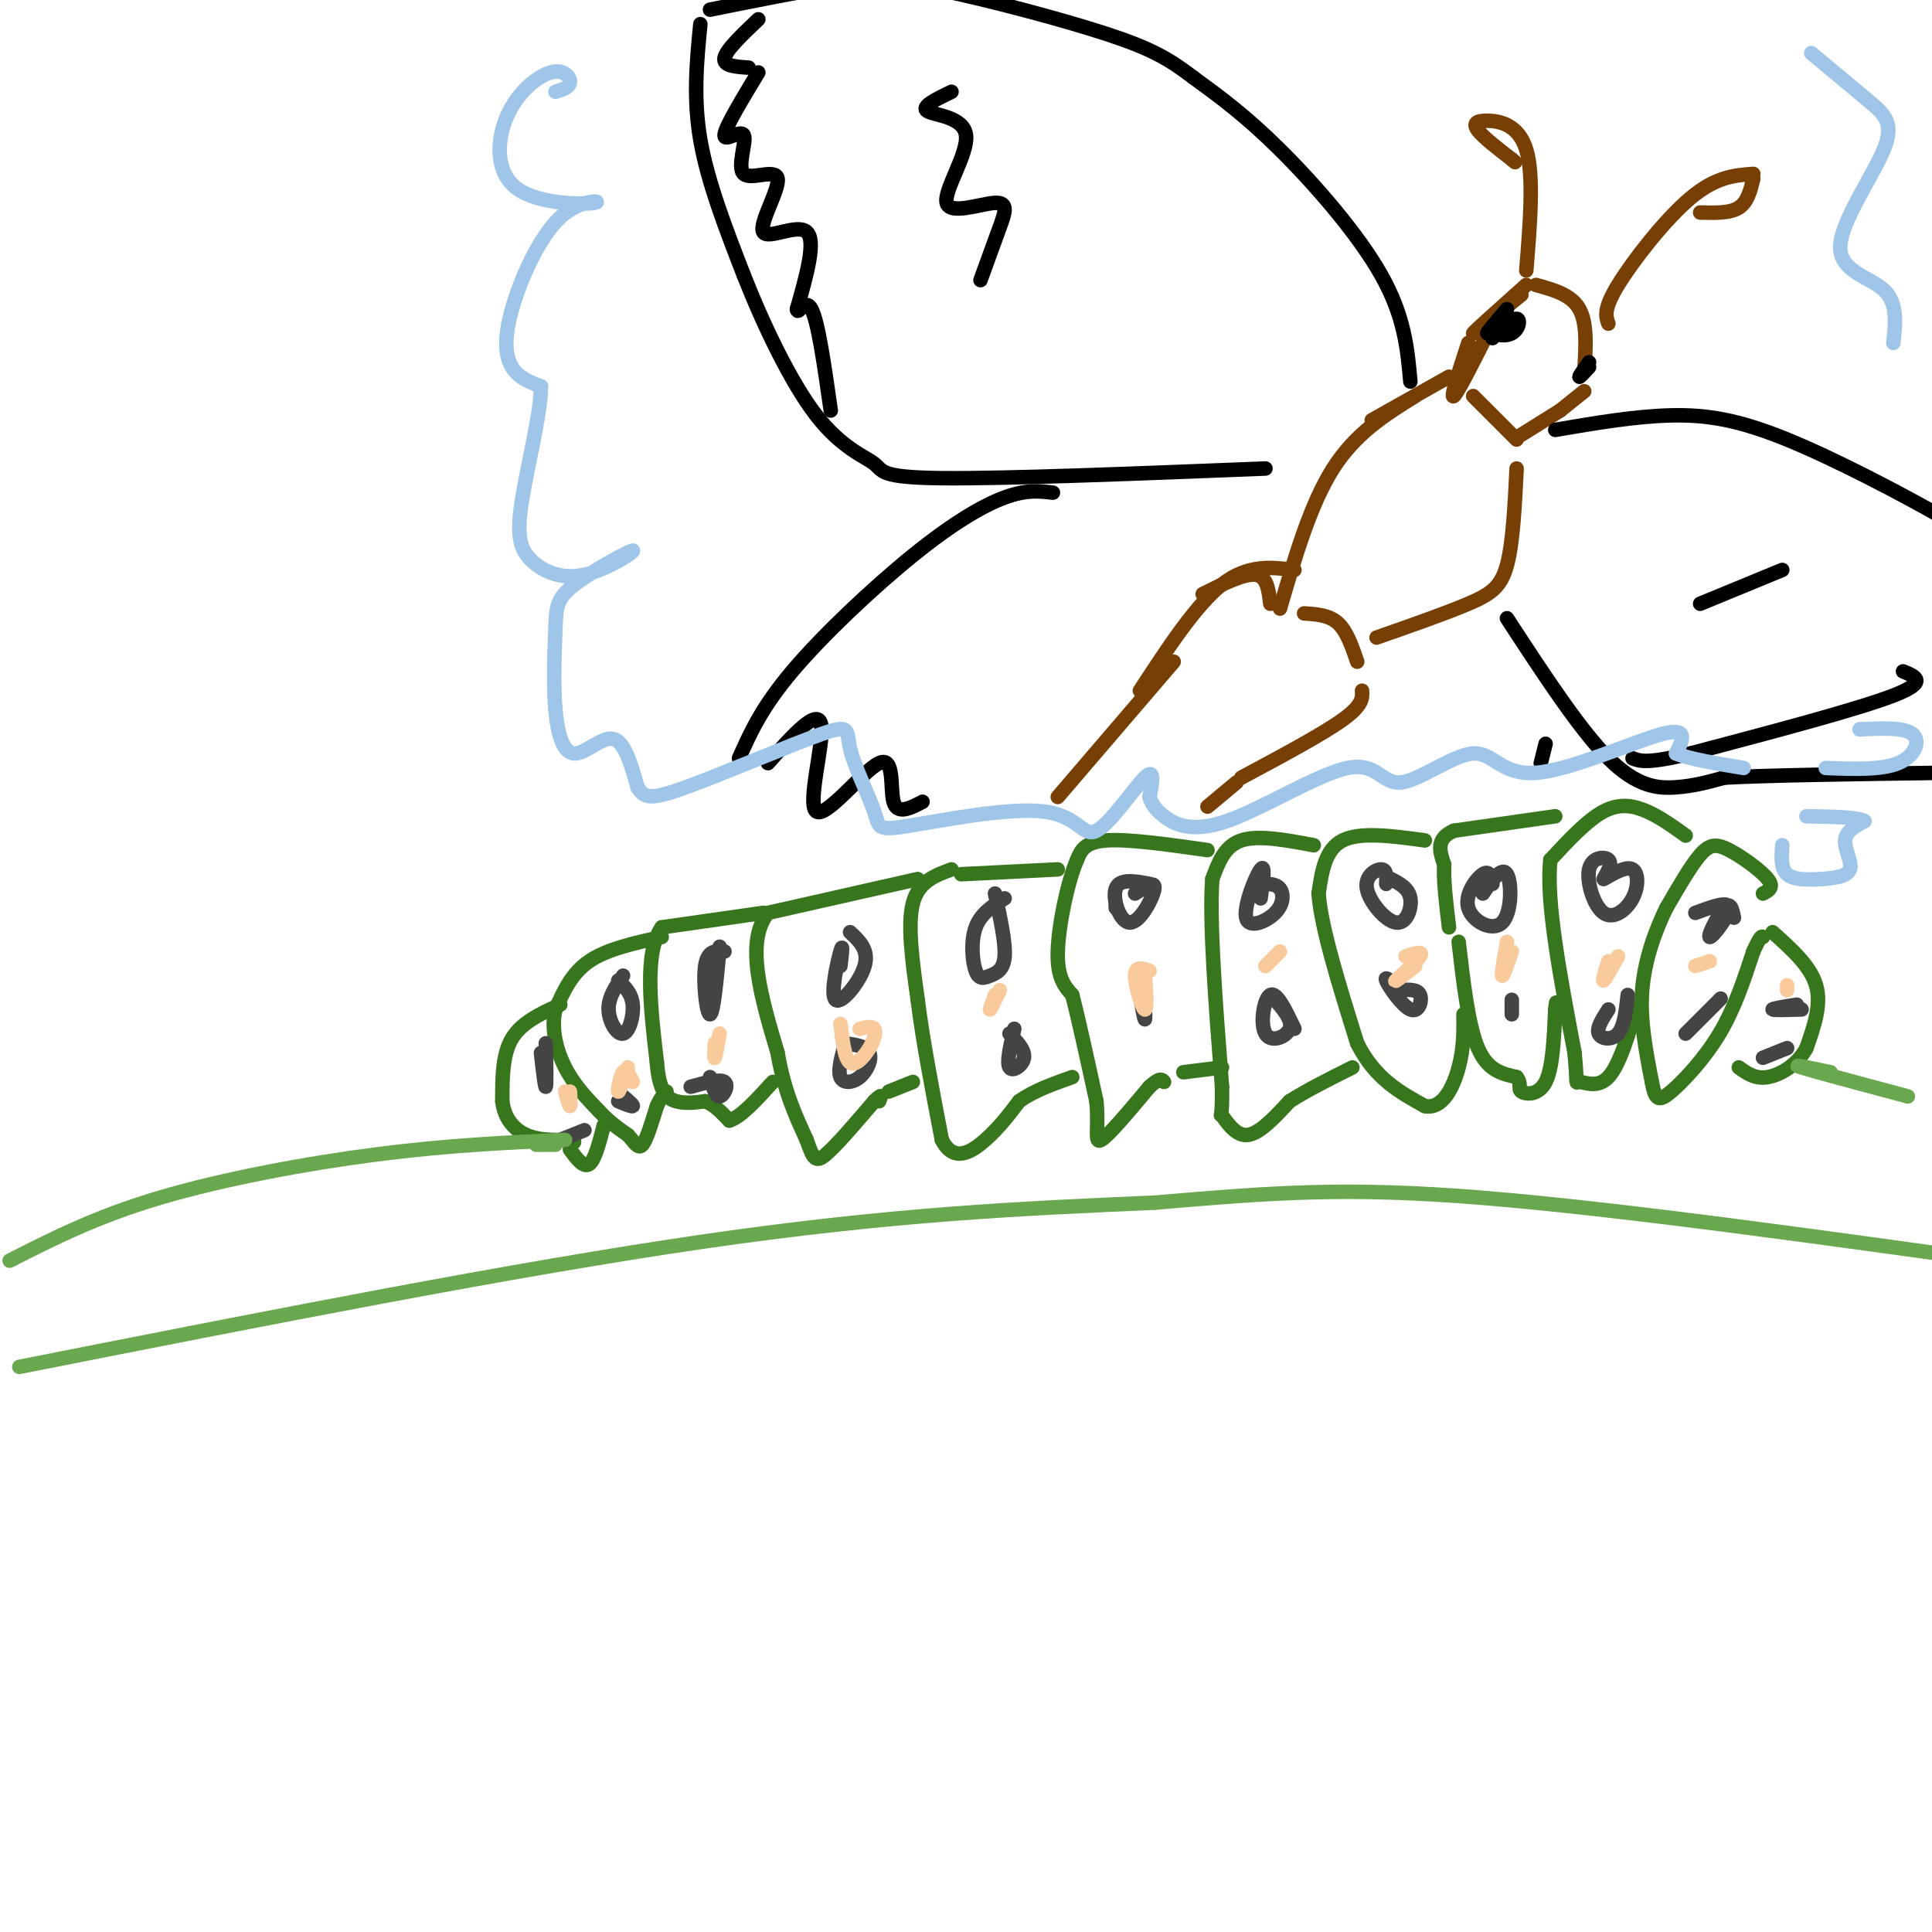 <svg viewBox='0 0 400 400' version='1.1' xmlns='http://www.w3.org/2000/svg' xmlns:xlink='http://www.w3.org/1999/xlink'><g fill='none' stroke='#38761d' stroke-width='3' stroke-linecap='round' stroke-linejoin='round'><path d='M116,208c-4.000,1.833 -8.000,3.667 -10,7c-2.000,3.333 -2.000,8.167 -2,13'/><path d='M104,228c0.400,3.533 2.400,5.867 5,7c2.600,1.133 5.800,1.067 9,1'/><path d='M118,236c1.500,0.333 0.750,0.667 0,1'/><path d='M118,238c1.417,1.917 2.833,3.833 4,3c1.167,-0.833 2.083,-4.417 3,-8'/><path d='M137,194c-5.667,1.250 -11.333,2.500 -15,5c-3.667,2.500 -5.333,6.250 -7,10'/><path d='M115,209c-0.956,3.822 0.156,8.378 2,12c1.844,3.622 4.422,6.311 7,9'/><path d='M124,230c2.167,2.333 4.083,3.667 6,5'/><path d='M130,235c1.467,1.578 2.133,3.022 3,2c0.867,-1.022 1.933,-4.511 3,-8'/><path d='M136,229c0.833,-1.833 1.417,-2.417 2,-3'/><path d='M158,189c0.000,0.000 -21.000,3.000 -21,3'/><path d='M137,192c-3.667,5.167 -2.333,16.583 -1,28'/><path d='M136,220c0.467,6.133 2.133,7.467 4,8c1.867,0.533 3.933,0.267 6,0'/><path d='M146,228c1.833,0.667 3.417,2.333 5,4'/><path d='M151,232c2.333,-0.667 5.667,-4.333 9,-8'/><path d='M190,182c0.000,0.000 -31.000,7.000 -31,7'/><path d='M159,189c-4.833,6.000 -1.417,17.500 2,29'/><path d='M161,218c1.333,7.833 3.667,12.917 6,18'/><path d='M167,236c1.378,3.956 1.822,4.844 4,3c2.178,-1.844 6.089,-6.422 10,-11'/><path d='M181,228c1.833,-1.833 1.417,-0.917 1,0'/><path d='M184,226c0.000,0.000 5.000,-2.000 5,-2'/><path d='M197,180c-3.417,1.250 -6.833,2.500 -8,7c-1.167,4.500 -0.083,12.250 1,20'/><path d='M190,207c1.000,8.167 3.000,18.583 5,29'/><path d='M195,236c2.467,4.867 6.133,2.533 9,0c2.867,-2.533 4.933,-5.267 7,-8'/><path d='M211,228c3.000,-2.167 7.000,-3.583 11,-5'/><path d='M199,181c0.000,0.000 20.000,-1.000 20,-1'/><path d='M250,176c-8.250,-1.167 -16.500,-2.333 -21,-2c-4.500,0.333 -5.250,2.167 -6,4'/><path d='M223,178c-1.956,4.444 -3.844,13.556 -4,19c-0.156,5.444 1.422,7.222 3,9'/><path d='M222,206c1.333,5.167 3.167,13.583 5,22'/><path d='M227,228c0.556,5.689 -0.556,8.911 1,8c1.556,-0.911 5.778,-5.956 10,-11'/><path d='M238,225c2.167,-2.000 2.583,-1.500 3,-1'/><path d='M245,222c0.000,0.000 8.000,-1.000 8,-1'/><path d='M272,175c-5.750,-1.083 -11.500,-2.167 -15,-1c-3.500,1.167 -4.750,4.583 -6,8'/><path d='M251,182c-0.667,8.500 0.667,25.750 2,43'/><path d='M253,225c0.119,7.690 -0.583,5.417 0,6c0.583,0.583 2.452,4.024 5,4c2.548,-0.024 5.774,-3.512 9,-7'/><path d='M267,228c3.667,-2.333 8.333,-4.667 13,-7'/><path d='M295,174c-6.667,-0.917 -13.333,-1.833 -17,0c-3.667,1.833 -4.333,6.417 -5,11'/><path d='M273,185c0.500,7.000 4.250,19.000 8,31'/><path d='M281,216c3.667,7.333 8.833,10.167 14,13'/><path d='M295,229c3.689,0.733 5.911,-3.933 7,-8c1.089,-4.067 1.044,-7.533 1,-11'/><path d='M322,169c0.000,0.000 -21.000,3.000 -21,3'/><path d='M301,172c-3.833,1.667 -2.917,4.333 -2,7'/><path d='M299,179c-0.167,3.333 0.417,8.167 1,13'/><path d='M302,195c1.000,8.667 2.000,17.333 4,22c2.000,4.667 5.000,5.333 8,6'/><path d='M314,223c1.190,1.548 0.167,2.417 1,3c0.833,0.583 3.524,0.881 5,-2c1.476,-2.881 1.738,-8.940 2,-15'/><path d='M322,209c0.333,-2.500 0.167,-1.250 0,0'/><path d='M349,173c-2.622,-1.889 -5.244,-3.778 -8,-5c-2.756,-1.222 -5.644,-1.778 -9,0c-3.356,1.778 -7.178,5.889 -11,10'/><path d='M321,178c-1.000,8.333 2.000,24.167 5,40'/><path d='M326,218c0.714,7.429 -0.000,6.000 1,6c1.000,0.000 3.714,1.429 6,-1c2.286,-2.429 4.143,-8.714 6,-15'/><path d='M365,185c1.190,-0.625 2.381,-1.250 1,-3c-1.381,-1.750 -5.333,-4.625 -8,-6c-2.667,-1.375 -4.048,-1.250 -6,1c-1.952,2.250 -4.476,6.625 -7,11'/><path d='M345,188c-2.289,4.644 -4.511,10.756 -5,17c-0.489,6.244 0.756,12.622 2,19'/><path d='M342,224c0.702,3.905 1.458,4.167 4,2c2.542,-2.167 6.869,-6.762 10,-12c3.131,-5.238 5.065,-11.119 7,-17'/><path d='M363,197c1.500,-3.333 1.750,-3.167 2,-3'/><path d='M367,193c3.917,3.500 7.833,7.000 9,11c1.167,4.000 -0.417,8.500 -2,13'/><path d='M374,217c-1.822,3.444 -5.378,5.556 -8,6c-2.622,0.444 -4.311,-0.778 -6,-2'/></g>
<g fill='none' stroke='#444444' stroke-width='3' stroke-linecap='round' stroke-linejoin='round'><path d='M113,216c0.083,4.333 0.167,8.667 0,9c-0.167,0.333 -0.583,-3.333 -1,-7'/><path d='M129,202c-1.530,2.244 -3.060,4.488 -3,7c0.060,2.512 1.708,5.292 3,5c1.292,-0.292 2.226,-3.655 2,-6c-0.226,-2.345 -1.613,-3.673 -3,-5'/><path d='M150,197c-1.756,-0.156 -3.511,-0.311 -4,3c-0.489,3.311 0.289,10.089 1,10c0.711,-0.089 1.356,-7.044 2,-14'/><path d='M174,200c0.310,-2.565 0.619,-5.131 0,-3c-0.619,2.131 -2.167,8.958 -1,10c1.167,1.042 5.048,-3.702 6,-7c0.952,-3.298 -1.024,-5.149 -3,-7'/><path d='M208,186c-2.472,1.558 -4.944,3.116 -6,6c-1.056,2.884 -0.695,7.093 0,9c0.695,1.907 1.726,1.514 3,1c1.274,-0.514 2.793,-1.147 3,-4c0.207,-2.853 -0.896,-7.927 -2,-13'/><path d='M175,216c-0.786,2.821 -1.571,5.643 -1,7c0.571,1.357 2.500,1.250 4,0c1.500,-1.250 2.571,-3.643 2,-5c-0.571,-1.357 -2.786,-1.679 -5,-2'/><path d='M210,213c-0.822,3.489 -1.644,6.978 -1,8c0.644,1.022 2.756,-0.422 3,-2c0.244,-1.578 -1.378,-3.289 -3,-5'/><path d='M147,223c0.578,2.044 1.156,4.089 2,4c0.844,-0.089 1.956,-2.311 1,-3c-0.956,-0.689 -3.978,0.156 -7,1'/><path d='M128,228c1.417,0.583 2.833,1.167 3,1c0.167,-0.167 -0.917,-1.083 -2,-2'/><path d='M116,236c0.000,0.000 5.000,-2.000 5,-2'/><path d='M231,188c0.000,0.000 0.000,-1.000 0,-1'/><path d='M238,183c-3.125,-0.583 -6.250,-1.167 -7,1c-0.750,2.167 0.875,7.083 3,7c2.125,-0.083 4.750,-5.167 5,-7c0.250,-1.833 -1.875,-0.417 -4,1'/><path d='M236,206c0.417,2.333 0.833,4.667 1,5c0.167,0.333 0.083,-1.333 0,-3'/><path d='M261,186c0.507,-3.660 1.014,-7.321 0,-6c-1.014,1.321 -3.550,7.622 -3,10c0.550,2.378 4.187,0.833 6,-1c1.813,-1.833 1.804,-3.952 1,-5c-0.804,-1.048 -2.402,-1.024 -4,-1'/><path d='M268,213c-1.833,-3.857 -3.667,-7.714 -5,-7c-1.333,0.714 -2.167,6.000 -1,8c1.167,2.000 4.333,0.714 5,-1c0.667,-1.714 -1.167,-3.857 -3,-6'/><path d='M287,183c0.069,-1.475 0.137,-2.951 -1,-3c-1.137,-0.049 -3.480,1.327 -3,4c0.480,2.673 3.783,6.643 6,7c2.217,0.357 3.348,-2.898 3,-5c-0.348,-2.102 -2.174,-3.051 -4,-4'/><path d='M290,205c-1.750,-1.607 -3.500,-3.214 -3,-2c0.500,1.214 3.250,5.250 5,6c1.750,0.750 2.500,-1.786 2,-3c-0.500,-1.214 -2.250,-1.107 -4,-1'/><path d='M309,183c-0.309,-1.461 -0.619,-2.922 -2,-2c-1.381,0.922 -3.834,4.226 -3,7c0.834,2.774 4.955,5.016 7,3c2.045,-2.016 2.013,-8.290 1,-10c-1.013,-1.710 -3.006,1.145 -5,4'/><path d='M313,210c0.000,0.000 0.000,-3.000 0,-3'/><path d='M332,182c0.921,-1.633 1.841,-3.267 1,-4c-0.841,-0.733 -3.444,-0.567 -4,2c-0.556,2.567 0.933,7.533 3,9c2.067,1.467 4.710,-0.567 6,-3c1.290,-2.433 1.226,-5.267 0,-6c-1.226,-0.733 -3.613,0.633 -6,2'/><path d='M333,209c-1.244,1.933 -2.489,3.867 -2,5c0.489,1.133 2.711,1.467 4,0c1.289,-1.467 1.644,-4.733 2,-8'/><path d='M359,190c-0.345,-1.708 -0.690,-3.417 -2,-2c-1.310,1.417 -3.583,5.958 -3,6c0.583,0.042 4.024,-4.417 4,-6c-0.024,-1.583 -3.512,-0.292 -7,1'/><path d='M349,214c3.083,-3.083 6.167,-6.167 7,-7c0.833,-0.833 -0.583,0.583 -2,2'/><path d='M373,209c-2.917,0.083 -5.833,0.167 -6,0c-0.167,-0.167 2.417,-0.583 5,-1'/><path d='M365,219c0.000,0.000 5.000,-2.000 5,-2'/></g>
<g fill='none' stroke='#f9cb9c' stroke-width='3' stroke-linecap='round' stroke-linejoin='round'><path d='M118,226c0.083,1.500 0.167,3.000 0,3c-0.167,0.000 -0.583,-1.500 -1,-3'/><path d='M131,224c-0.689,-1.400 -1.378,-2.800 -2,-2c-0.622,0.800 -1.178,3.800 -1,4c0.178,0.200 1.089,-2.400 2,-5'/><path d='M148,216c-0.083,1.667 -0.167,3.333 0,3c0.167,-0.333 0.583,-2.667 1,-5'/><path d='M174,212c0.440,3.601 0.881,7.202 2,8c1.119,0.798 2.917,-1.208 4,-3c1.083,-1.792 1.452,-3.369 1,-4c-0.452,-0.631 -1.726,-0.315 -3,0'/><path d='M206,206c-0.583,1.583 -1.167,3.167 -1,3c0.167,-0.167 1.083,-2.083 2,-4'/><path d='M238,201c-1.489,-0.533 -2.978,-1.067 -3,1c-0.022,2.067 1.422,6.733 2,7c0.578,0.267 0.289,-3.867 0,-8'/><path d='M265,197c-1.417,1.417 -2.833,2.833 -3,3c-0.167,0.167 0.917,-0.917 2,-2'/><path d='M293,200c-2.311,1.822 -4.622,3.644 -4,3c0.622,-0.644 4.178,-3.756 5,-5c0.822,-1.244 -1.089,-0.622 -3,0'/><path d='M312,195c-0.583,3.333 -1.167,6.667 -1,7c0.167,0.333 1.083,-2.333 2,-5'/><path d='M333,199c-0.667,2.083 -1.333,4.167 -1,4c0.333,-0.167 1.667,-2.583 3,-5'/><path d='M351,200c0.000,0.000 3.000,-1.000 3,-1'/><path d='M370,205c0.000,0.000 0.000,-1.000 0,-1'/></g>
<g fill='none' stroke='#6aa84f' stroke-width='3' stroke-linecap='round' stroke-linejoin='round'><path d='M111,237c0.000,0.000 4.000,0.000 4,0'/><path d='M117,236c-12.156,0.556 -24.311,1.111 -39,3c-14.689,1.889 -31.911,5.111 -45,9c-13.089,3.889 -22.044,8.444 -31,13'/><path d='M379,222c-4.333,-0.917 -8.667,-1.833 -6,-1c2.667,0.833 12.333,3.417 22,6'/><path d='M4,283c51.417,-10.167 102.833,-20.333 142,-26c39.167,-5.667 66.083,-6.833 93,-8'/><path d='M239,249c24.600,-2.089 39.600,-3.311 68,-1c28.400,2.311 70.200,8.156 112,14'/></g>
<g fill='none' stroke='#783f04' stroke-width='3' stroke-linecap='round' stroke-linejoin='round'><path d='M315,61c-5.083,4.167 -10.167,8.333 -10,8c0.167,-0.333 5.583,-5.167 11,-10'/><path d='M318,59c3.667,1.000 7.333,2.000 9,5c1.667,3.000 1.333,8.000 1,13'/><path d='M328,81c0.000,0.000 -5.000,4.000 -5,4'/><path d='M323,85c0.000,0.000 -8.000,5.000 -8,5'/><path d='M304,71c-1.917,5.833 -3.833,11.667 -3,11c0.833,-0.667 4.417,-7.833 8,-15'/><path d='M305,82c0.000,0.000 9.000,9.000 9,9'/><path d='M300,78c0.000,0.000 -16.000,9.000 -16,9'/><path d='M293,82c-6.167,3.833 -12.333,7.667 -17,15c-4.667,7.333 -7.833,18.167 -11,29'/><path d='M285,132c7.178,-2.511 14.356,-5.022 19,-7c4.644,-1.978 6.756,-3.422 8,-8c1.244,-4.578 1.622,-12.289 2,-20'/><path d='M270,127c2.583,0.167 5.167,0.333 7,2c1.833,1.667 2.917,4.833 4,8'/><path d='M263,125c-0.333,-2.833 -0.667,-5.667 -3,-6c-2.333,-0.333 -6.667,1.833 -11,4'/><path d='M268,118c-4.833,-0.583 -9.667,-1.167 -15,3c-5.333,4.167 -11.167,13.083 -17,22'/><path d='M243,137c0.000,0.000 -24.000,28.000 -24,28'/><path d='M282,143c0.083,1.500 0.167,3.000 -4,6c-4.167,3.000 -12.583,7.500 -21,12'/><path d='M256,162c0.000,0.000 -6.000,5.000 -6,5'/><path d='M316,56c0.804,-9.863 1.607,-19.726 0,-25c-1.607,-5.274 -5.625,-5.958 -8,-6c-2.375,-0.042 -3.107,0.560 -2,2c1.107,1.440 4.054,3.720 7,6'/><path d='M313,33c1.167,1.000 0.583,0.500 0,0'/><path d='M333,67c-0.533,-1.489 -1.067,-2.978 2,-8c3.067,-5.022 9.733,-13.578 15,-18c5.267,-4.422 9.133,-4.711 13,-5'/><path d='M363,37c-0.583,2.417 -1.167,4.833 -3,6c-1.833,1.167 -4.917,1.083 -8,1'/></g>
<g fill='none' stroke='#000000' stroke-width='3' stroke-linecap='round' stroke-linejoin='round'><path d='M312,64c-2.263,2.641 -4.526,5.282 -4,5c0.526,-0.282 3.840,-3.487 4,-4c0.160,-0.513 -2.833,1.667 -3,3c-0.167,1.333 2.494,1.821 4,1c1.506,-0.821 1.859,-2.949 1,-3c-0.859,-0.051 -2.929,1.974 -5,4'/><path d='M329,75c-1.000,1.417 -2.000,2.833 -2,3c0.000,0.167 1.000,-0.917 2,-2'/><path d='M292,79c-0.600,-6.733 -1.200,-13.467 -6,-22c-4.800,-8.533 -13.800,-18.867 -21,-26c-7.200,-7.133 -12.600,-11.067 -18,-15'/><path d='M247,16c-5.049,-3.845 -8.673,-5.959 -18,-9c-9.327,-3.041 -24.357,-7.011 -34,-9c-9.643,-1.989 -13.898,-1.997 -21,-1c-7.102,0.997 -17.051,2.998 -27,5'/><path d='M145,5c-0.750,7.667 -1.500,15.333 0,24c1.500,8.667 5.250,18.333 9,28'/><path d='M154,57c4.072,10.348 9.751,22.217 15,29c5.249,6.783 10.067,8.480 12,10c1.933,1.520 0.981,2.863 14,3c13.019,0.137 40.010,-0.931 67,-2'/><path d='M322,89c8.292,-1.415 16.584,-2.829 24,-3c7.416,-0.171 13.957,0.903 24,5c10.043,4.097 23.589,11.219 32,16c8.411,4.781 11.689,7.223 15,11c3.311,3.777 6.656,8.888 10,14'/><path d='M312,128c7.533,11.533 15.067,23.067 21,29c5.933,5.933 10.267,6.267 14,6c3.733,-0.267 6.867,-1.133 10,-2'/><path d='M357,161c9.167,-0.500 27.083,-0.750 45,-1'/><path d='M218,102c-2.756,-0.327 -5.512,-0.655 -10,1c-4.488,1.655 -10.708,5.292 -19,12c-8.292,6.708 -18.655,16.488 -25,24c-6.345,7.512 -8.673,12.756 -11,18'/><path d='M159,158c5.142,-5.786 10.284,-11.573 11,-8c0.716,3.573 -2.994,16.504 -1,18c1.994,1.496 9.691,-8.443 13,-10c3.309,-1.557 2.231,5.270 3,8c0.769,2.730 3.384,1.365 6,0'/><path d='M320,154c0.000,0.000 -1.000,4.000 -1,4'/><path d='M157,4c-3.333,3.167 -6.667,6.333 -7,8c-0.333,1.667 2.333,1.833 5,2'/><path d='M157,15c-3.480,5.755 -6.961,11.510 -7,13c-0.039,1.490 3.363,-1.284 4,0c0.637,1.284 -1.489,6.626 0,8c1.489,1.374 6.595,-1.219 7,1c0.405,2.219 -3.891,9.251 -3,11c0.891,1.749 6.969,-1.786 9,0c2.031,1.786 0.016,8.893 -2,16'/><path d='M165,64c0.178,1.556 1.622,-2.556 3,0c1.378,2.556 2.689,11.778 4,21'/><path d='M197,19c-3.218,1.555 -6.436,3.110 -5,4c1.436,0.890 7.526,1.114 8,5c0.474,3.886 -4.667,11.433 -4,14c0.667,2.567 7.141,0.153 10,0c2.859,-0.153 2.103,1.956 1,5c-1.103,3.044 -2.551,7.022 -4,11'/><path d='M394,139c2.667,1.083 5.333,2.167 -2,5c-7.333,2.833 -24.667,7.417 -42,12'/><path d='M350,156c-9.000,2.167 -10.500,1.583 -12,1'/><path d='M369,118c0.000,0.000 -17.000,7.000 -17,7'/></g>
<g fill='none' stroke='#9fc5e8' stroke-width='3' stroke-linecap='round' stroke-linejoin='round'><path d='M115,19c1.469,-0.460 2.938,-0.921 3,-2c0.062,-1.079 -1.283,-2.777 -4,-2c-2.717,0.777 -6.806,4.030 -9,9c-2.194,4.970 -2.494,11.656 2,15c4.494,3.344 13.782,3.346 16,3c2.218,-0.346 -2.632,-1.041 -7,3c-4.368,4.041 -8.253,12.819 -10,19c-1.747,6.181 -1.356,9.766 0,12c1.356,2.234 3.678,3.117 6,4'/><path d='M112,80c0.023,5.404 -2.918,16.913 -4,24c-1.082,7.087 -0.303,9.753 2,12c2.303,2.247 6.132,4.074 11,3c4.868,-1.074 10.777,-5.049 10,-5c-0.777,0.049 -8.238,4.120 -12,7c-3.762,2.880 -3.823,4.567 -4,9c-0.177,4.433 -0.470,11.611 0,17c0.470,5.389 1.704,8.989 4,9c2.296,0.011 5.656,-3.568 8,-3c2.344,0.568 3.672,5.284 5,10'/><path d='M132,163c1.415,2.212 2.453,2.741 10,0c7.547,-2.741 21.604,-8.753 28,-11c6.396,-2.247 5.131,-0.729 6,3c0.869,3.729 3.873,9.670 5,13c1.127,3.330 0.377,4.050 7,3c6.623,-1.050 20.621,-3.869 28,-3c7.379,0.869 8.141,5.426 11,4c2.859,-1.426 7.817,-8.836 10,-11c2.183,-2.164 1.592,0.918 1,4'/><path d='M238,165c0.419,1.263 0.968,2.421 3,4c2.032,1.579 5.548,3.579 13,1c7.452,-2.579 18.840,-9.736 25,-11c6.160,-1.264 7.093,3.366 11,3c3.907,-0.366 10.790,-5.727 15,-6c4.210,-0.273 5.749,4.542 13,4c7.251,-0.542 20.215,-6.441 26,-8c5.785,-1.559 4.393,1.220 3,4'/><path d='M347,156c2.833,1.167 8.417,2.083 14,3'/><path d='M375,11c4.391,3.646 8.781,7.292 12,10c3.219,2.708 5.265,4.478 3,10c-2.265,5.522 -8.841,14.794 -9,20c-0.159,5.206 6.097,6.344 9,9c2.903,2.656 2.451,6.828 2,11'/><path d='M369,175c-0.174,2.404 -0.348,4.807 1,6c1.348,1.193 4.217,1.175 7,1c2.783,-0.175 5.480,-0.509 6,-2c0.520,-1.491 -1.137,-4.140 -1,-6c0.137,-1.860 2.069,-2.930 4,-4'/><path d='M386,170c-1.333,-0.833 -6.667,-0.917 -12,-1'/><path d='M378,159c5.756,0.222 11.511,0.444 15,-1c3.489,-1.444 4.711,-4.556 3,-6c-1.711,-1.444 -6.356,-1.222 -11,-1'/></g>
</svg>